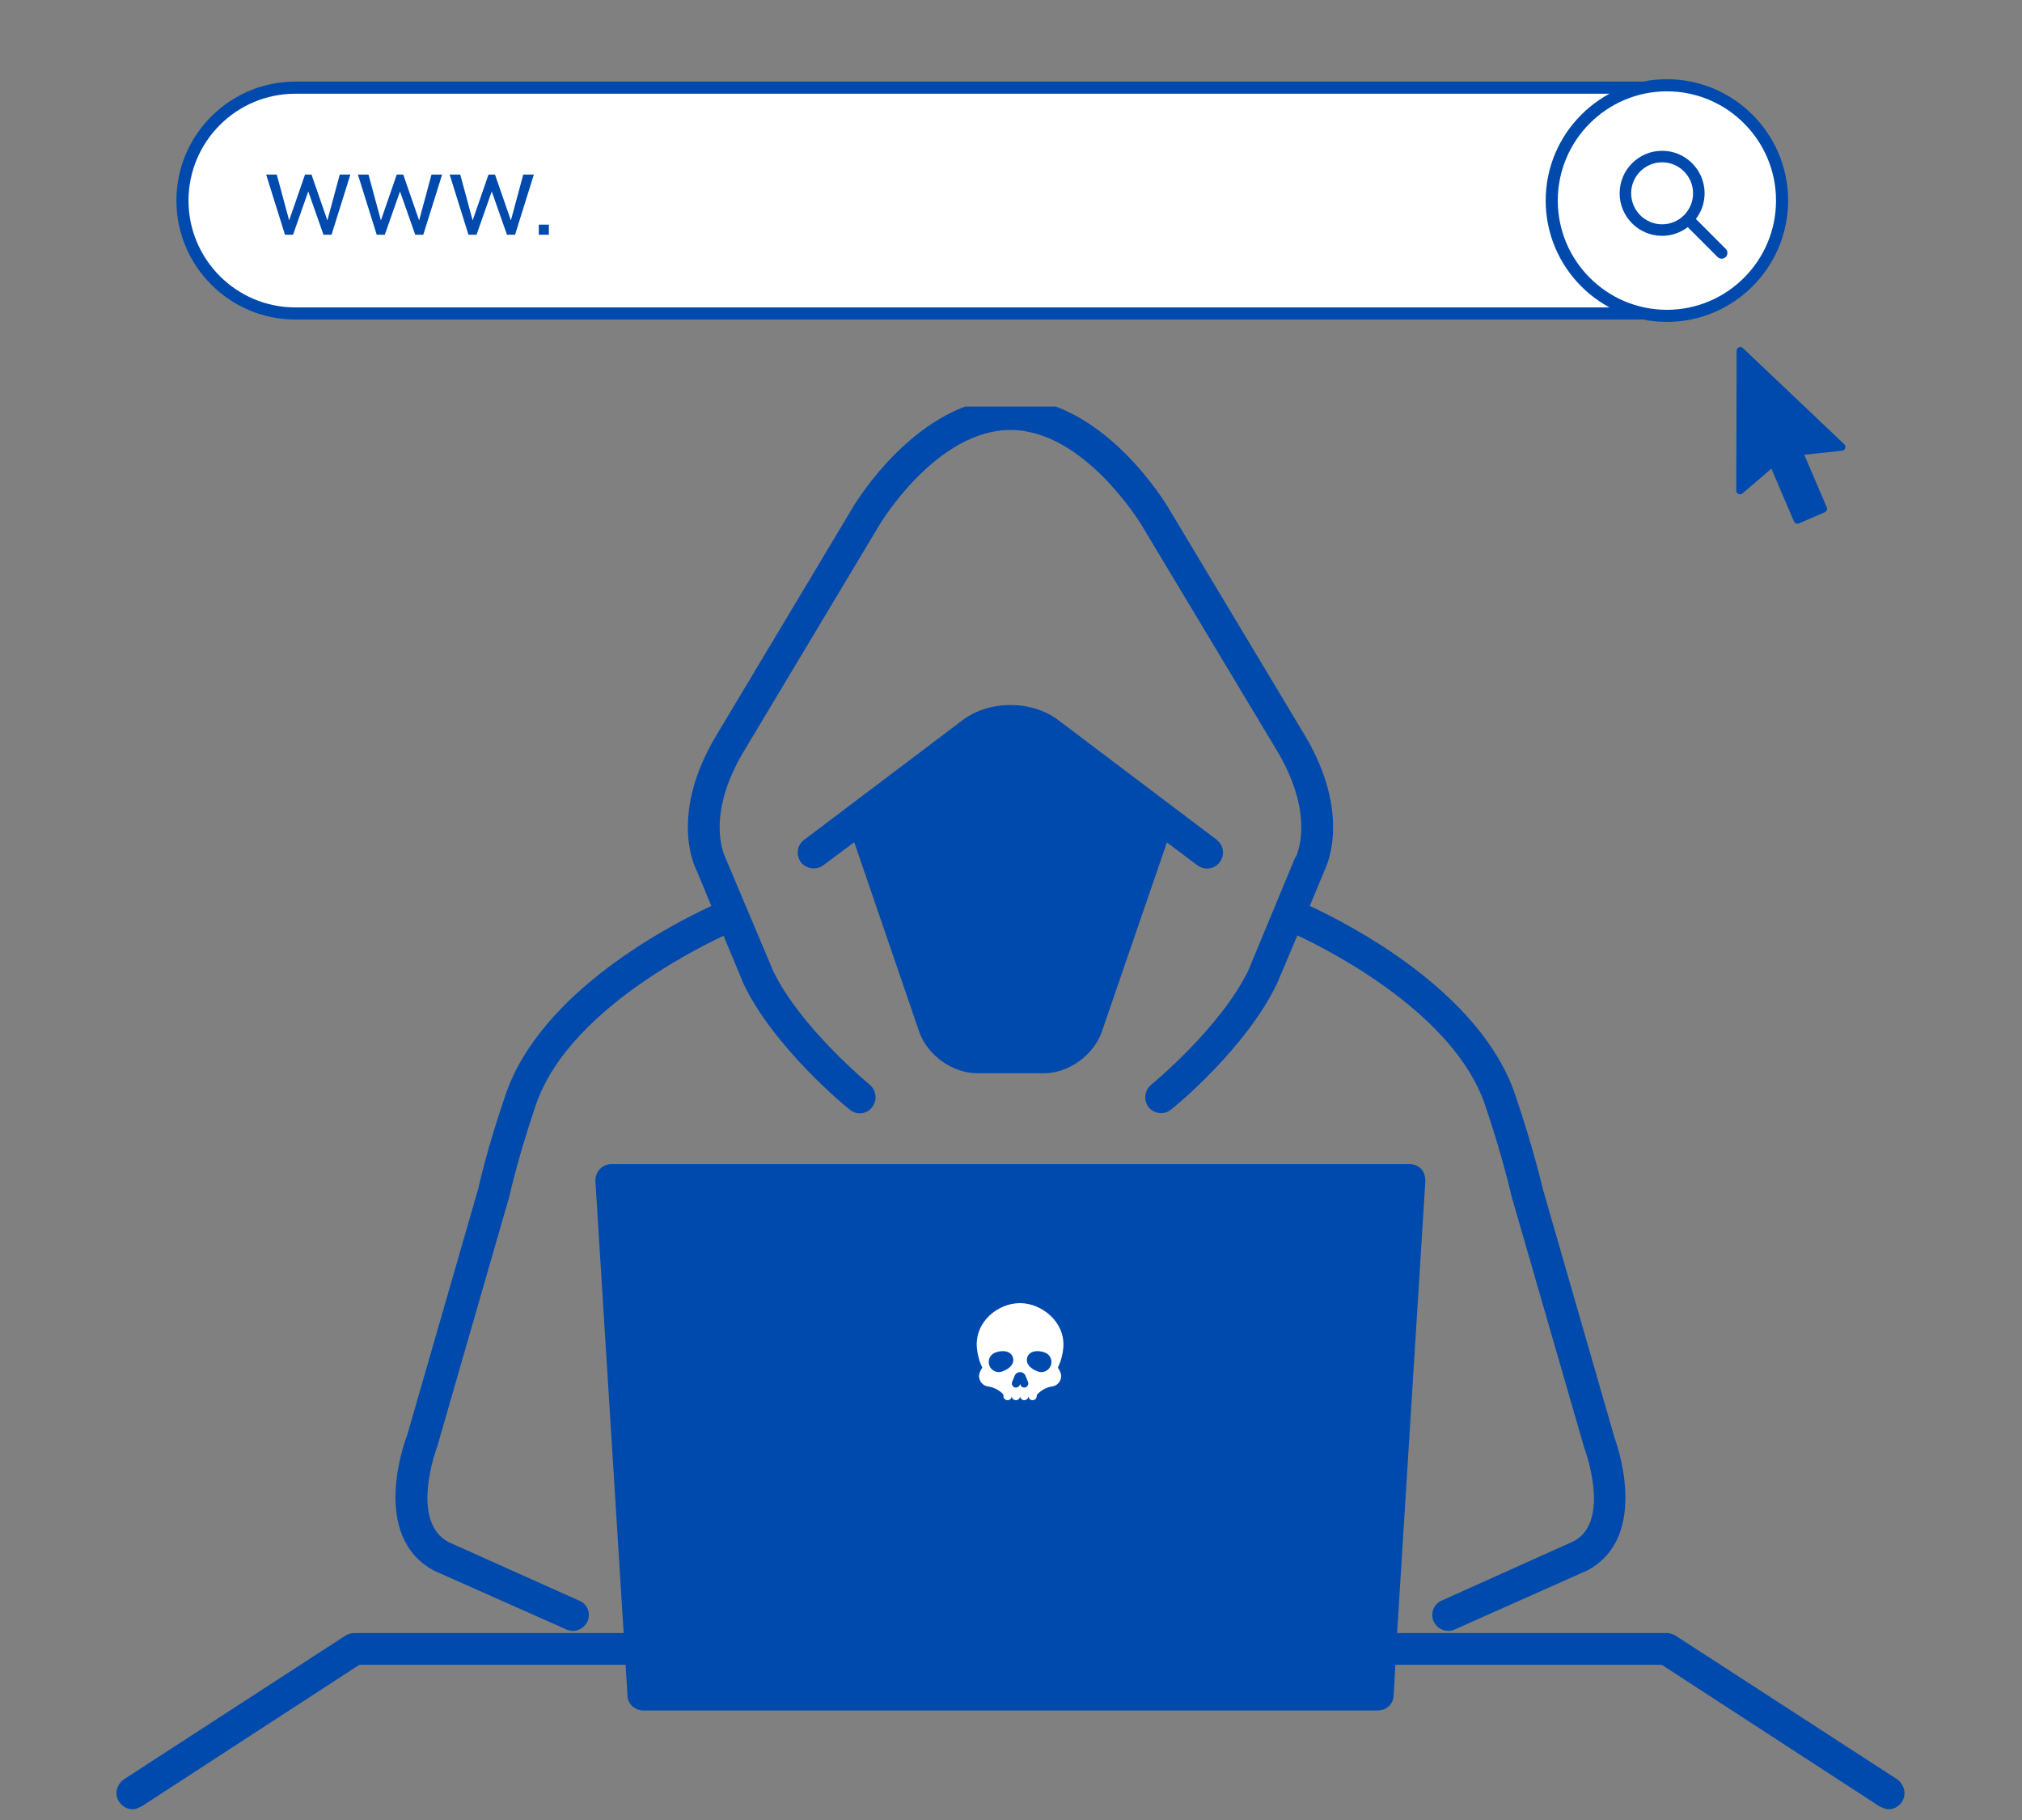 <svg xmlns="http://www.w3.org/2000/svg" xmlns:xlink="http://www.w3.org/1999/xlink" width="2000" zoomAndPan="magnify" viewBox="0 0 1500 1350" height="1800" preserveAspectRatio="xMidYMid meet" version="1.0"><rect x="0" y="0" width="1500" height="1350" fill="#808080" stroke="none"/><defs><clipPath id="835683969e"><path d="M 293 301.57 L 1206 301.57 L 1206 1210 L 293 1210 Z M 293 301.57 " clip-rule="nonzero"/></clipPath><clipPath id="06c69803c8"><path d="M 724 966.605 L 789 966.605 L 789 1038.605 L 724 1038.605 Z M 724 966.605 " clip-rule="nonzero"/></clipPath><clipPath id="cf738e1220"><path d="M 130.93 60 L 1324 60 L 1324 238 L 130.93 238 Z M 130.93 60 " clip-rule="nonzero"/></clipPath><clipPath id="2d5b2c630d"><path d="M 1146 58.691 L 1327 58.691 L 1327 239 L 1146 239 Z M 1146 58.691 " clip-rule="nonzero"/></clipPath><clipPath id="cdf129a4f3"><path d="M 1288 257 L 1369 257 L 1369 388.691 L 1288 388.691 Z M 1288 257 " clip-rule="nonzero"/></clipPath></defs><g clip-path="url(#835683969e)"><path fill="#004aad" d="M 419.992 1208.594 C 421.715 1209.453 423.297 1209.742 425.02 1209.742 C 429.328 1209.742 433.781 1207.156 435.789 1202.703 C 438.52 1196.816 435.789 1189.777 429.758 1187.336 L 332.668 1143.816 C 303.656 1128.305 323.906 1074.156 324.48 1072.574 L 378.055 886.719 C 378.055 886.43 384.086 859.141 397.441 819.785 C 419.848 753.43 508.895 707.324 536.758 694.109 L 551.695 730.016 C 574.387 777.27 627.816 821.223 630.258 822.945 C 632.414 824.812 635.141 825.816 637.727 825.816 C 641.172 825.816 644.766 824.383 646.773 821.508 C 651.082 816.34 650.223 808.871 645.195 804.562 C 644.766 804.273 593.633 762.047 573.527 720.105 L 537.766 635.363 C 537.332 634.215 523.402 605.777 550.977 558.668 L 652.52 389.184 C 652.809 388.609 694.602 318.949 749.609 318.949 C 804.332 318.949 846.27 388.609 846.844 389.469 L 948.242 558.379 C 975.816 605.777 961.887 634.07 961.457 635.363 C 961.168 635.652 961.023 636.082 960.738 636.227 L 926.125 719.676 C 905.73 762.047 854.457 804.273 853.879 804.703 C 848.996 808.727 848.137 816.195 852.156 821.367 C 854.598 824.238 858.047 825.676 861.492 825.676 C 864.078 825.676 866.664 824.812 868.961 822.801 C 871.402 821.223 924.832 777.129 947.523 729.156 L 962.461 693.824 C 990.18 706.895 1079.082 753.141 1101.633 819.5 C 1114.988 858.852 1121.023 886.145 1121.309 887.293 L 1175.023 1073.148 C 1175.312 1074.012 1195.852 1128.16 1167.414 1143.242 L 1069.605 1187.191 C 1063.57 1189.777 1060.844 1196.816 1063.57 1202.703 C 1065.582 1207.156 1069.746 1209.742 1074.488 1209.742 C 1076.066 1209.742 1077.504 1209.453 1079.371 1208.594 L 1177.754 1164.785 C 1225.148 1139.219 1198.293 1067.98 1197.574 1065.969 L 1144.434 881.547 C 1144.145 880.398 1137.824 852.676 1124.039 812.031 C 1098.188 735.477 1001.383 685.777 971.652 671.992 L 982.566 645.707 C 985.441 639.961 1001.383 602.188 968.492 546.312 L 867.094 377.262 C 865.082 373.812 818.117 295.25 749.609 295.25 C 681.102 295.25 633.992 373.812 632.125 377.262 L 530.727 546.602 C 497.836 602.328 513.777 639.961 516.793 645.707 L 527.711 671.992 C 497.98 685.777 401.035 735.477 375.039 812.031 C 361.105 852.676 355.074 880.398 355.074 880.684 L 301.934 1064.961 C 300.641 1067.98 273.926 1139.363 322.039 1165.074 Z M 419.992 1208.594 " fill-opacity="1" fill-rule="nonzero"/></g><path fill="#004aad" d="M 888.207 641.828 C 890.359 643.406 892.945 644.27 895.531 644.27 C 898.98 644.27 902.715 642.547 904.867 639.531 C 908.891 634.07 907.738 626.891 902.57 622.867 L 785.227 534.25 C 765.266 519.168 733.953 519.168 713.992 534.25 L 596.648 622.867 C 591.191 626.891 590.332 634.07 594.066 639.531 C 598.086 644.559 605.555 645.707 610.727 641.828 L 633.703 624.734 L 681.961 765.492 C 687.852 782.586 706.664 796.086 724.906 796.086 L 774.457 796.086 C 792.84 796.086 811.223 782.586 817.258 765.637 L 865.656 624.879 Z M 888.207 641.828 " fill-opacity="1" fill-rule="nonzero"/><path fill="#004aad" d="M 1407.551 1319.906 L 1242.672 1213.047 C 1240.66 1211.895 1238.363 1211.32 1236.207 1211.32 L 1036.426 1211.32 L 1057.395 875.945 C 1057.395 872.641 1056.391 869.34 1054.238 867.039 C 1051.938 864.598 1048.777 863.449 1045.617 863.449 L 453.602 863.449 C 450.441 863.449 447.281 864.742 444.984 867.184 C 442.828 869.48 441.68 872.641 441.68 875.945 L 462.648 1211.32 L 263.012 1211.32 C 260.711 1211.32 258.559 1211.895 256.547 1213.047 L 91.809 1319.906 C 86.352 1323.926 84.629 1331.109 88.363 1336.422 C 90.66 1340.016 94.395 1342.023 98.418 1342.023 C 100.715 1342.023 102.871 1340.875 104.879 1340.016 L 266.602 1234.875 L 464.086 1234.875 L 465.52 1258.145 C 465.809 1264.32 471.266 1268.773 477.441 1268.773 L 1021.922 1268.773 C 1028.242 1268.773 1033.41 1264.32 1033.844 1258.145 L 1035.133 1234.875 L 1232.762 1234.875 L 1394.484 1340.016 C 1396.637 1340.875 1398.648 1342.023 1401.09 1342.023 C 1404.969 1342.023 1408.703 1340.016 1411 1336.422 C 1414.445 1331.109 1412.867 1323.926 1407.551 1319.906 Z M 1407.551 1319.906 " fill-opacity="1" fill-rule="nonzero"/><g clip-path="url(#06c69803c8)"><path fill="#ffffff" d="M 779.574 1012.762 C 778.203 1016.668 773.934 1018.715 770.043 1017.34 C 763.176 1014.918 760.762 1010.508 762.133 1006.605 C 763.504 1002.703 768.504 1000.91 775.008 1003.207 C 778.898 1004.582 780.945 1008.859 779.574 1012.762 Z M 760.574 1029.137 C 760.543 1029.145 760.512 1029.152 760.48 1029.16 C 758.562 1029.605 756.738 1028.086 756.738 1026.105 C 756.738 1028.086 754.914 1029.605 752.992 1029.16 C 752.984 1029.156 752.977 1029.156 752.969 1029.152 C 751.137 1028.719 750.16 1026.707 750.879 1024.965 L 752.73 1020.457 C 753.398 1018.832 754.98 1017.77 756.738 1017.77 C 758.492 1017.77 760.074 1018.832 760.746 1020.457 L 762.594 1024.949 C 763.301 1026.672 762.371 1028.68 760.574 1029.137 Z M 743.434 1017.34 C 739.539 1018.715 735.273 1016.668 733.902 1012.762 C 732.531 1008.859 734.574 1004.582 738.469 1003.207 C 744.969 1000.91 749.973 1002.703 751.344 1006.605 C 752.715 1010.508 750.301 1014.918 743.434 1017.34 Z M 756.742 966.605 C 740.117 966.605 722.984 980.566 724.688 999.832 C 725.082 1004.285 726.215 1009.312 728.723 1014.445 C 727.758 1015.801 727.105 1017.121 726.688 1018.383 C 725.18 1022.902 728.172 1027.707 732.871 1028.395 C 740.539 1029.516 744.371 1034.465 744.371 1034.465 L 744.371 1035.508 C 744.371 1037.219 745.754 1038.605 747.461 1038.605 C 749.168 1038.605 750.555 1037.219 750.555 1035.508 C 750.555 1037.219 751.938 1038.605 753.645 1038.605 C 755.355 1038.605 756.742 1037.219 756.742 1035.508 C 756.742 1037.219 758.125 1038.605 759.832 1038.605 C 761.539 1038.605 762.926 1037.219 762.926 1035.508 C 762.926 1037.219 764.309 1038.605 766.016 1038.605 C 767.727 1038.605 769.109 1037.219 769.109 1035.508 L 769.109 1034.824 C 769.109 1034.824 772.941 1029.516 780.609 1028.395 C 785.309 1027.707 788.297 1022.902 786.793 1018.383 C 786.371 1017.121 785.723 1015.801 784.758 1014.445 C 787.262 1009.312 788.398 1004.285 788.793 999.832 C 790.496 980.566 772.652 966.605 756.742 966.605 " fill-opacity="1" fill-rule="nonzero"/></g><path fill="#ffffff" d="M 1235.473 232.516 L 219.012 232.516 C 172.809 232.516 135.359 195.02 135.359 148.773 C 135.359 102.523 172.809 65.031 219.012 65.031 L 1235.473 65.031 C 1281.684 65.031 1319.133 102.523 1319.133 148.773 C 1319.133 195.02 1281.684 232.516 1235.473 232.516 " fill-opacity="1" fill-rule="nonzero"/><g clip-path="url(#cf738e1220)"><path fill="#004aad" d="M 219.012 69.523 C 175.363 69.523 139.848 105.074 139.848 148.773 C 139.848 192.465 175.363 228.023 219.012 228.023 L 1235.473 228.023 C 1279.129 228.023 1314.645 192.465 1314.645 148.773 C 1314.645 105.074 1279.129 69.523 1235.473 69.523 Z M 1235.473 237.008 L 219.012 237.008 C 170.41 237.008 130.871 197.418 130.871 148.773 C 130.871 100.117 170.41 60.539 219.012 60.539 L 1235.473 60.539 C 1284.082 60.539 1323.621 100.117 1323.621 148.773 C 1323.621 197.418 1284.082 237.008 1235.473 237.008 " fill-opacity="1" fill-rule="nonzero"/></g><path fill="#004aad" d="M 197.445 129.477 L 205.312 129.477 L 214.504 163.496 L 226.277 129.477 L 231.086 129.477 L 242.859 163.496 L 252.055 129.477 L 259.922 129.477 L 245.953 174.125 L 239.977 174.125 L 228.684 141.992 L 217.379 174.125 L 211.406 174.125 L 197.445 129.477 " fill-opacity="1" fill-rule="nonzero"/><path fill="#004aad" d="M 265.504 129.477 L 273.363 129.477 L 282.562 163.496 L 294.336 129.477 L 299.145 129.477 L 310.918 163.496 L 320.113 129.477 L 327.98 129.477 L 314.012 174.125 L 308.043 174.125 L 296.742 141.992 L 285.438 174.125 L 279.469 174.125 L 265.504 129.477 " fill-opacity="1" fill-rule="nonzero"/><path fill="#004aad" d="M 333.562 129.477 L 341.43 129.477 L 350.621 163.496 L 362.395 129.477 L 367.207 129.477 L 378.984 163.496 L 388.18 129.477 L 396.039 129.477 L 382.078 174.125 L 376.102 174.125 L 364.801 141.992 L 353.504 174.125 L 347.531 174.125 L 333.562 129.477 " fill-opacity="1" fill-rule="nonzero"/><path fill="#004aad" d="M 399.691 166.637 L 407.168 166.637 L 407.168 174.125 L 399.691 174.125 L 399.691 166.637 " fill-opacity="1" fill-rule="nonzero"/><path fill="#ffffff" d="M 1236.574 234.289 C 1189.391 234.289 1151.137 196 1151.137 148.773 C 1151.137 101.543 1189.391 63.254 1236.574 63.254 C 1283.758 63.254 1322.008 101.543 1322.008 148.773 C 1322.008 196 1283.758 234.289 1236.574 234.289 " fill-opacity="1" fill-rule="nonzero"/><g clip-path="url(#2d5b2c630d)"><path fill="#004aad" d="M 1236.574 67.746 C 1191.941 67.746 1155.625 104.09 1155.625 148.773 C 1155.625 193.445 1191.941 229.797 1236.574 229.797 C 1281.211 229.797 1317.52 193.445 1317.52 148.773 C 1317.52 104.098 1281.211 67.746 1236.574 67.746 Z M 1236.574 238.781 C 1186.992 238.781 1146.652 198.402 1146.652 148.773 C 1146.652 99.141 1186.992 58.762 1236.574 58.762 C 1286.156 58.762 1326.496 99.141 1326.496 148.773 C 1326.496 198.402 1286.156 238.781 1236.574 238.781 " fill-opacity="1" fill-rule="nonzero"/></g><path fill="#004aad" d="M 1210.055 143.387 C 1210.055 130.711 1220.355 120.395 1233.023 120.395 C 1245.688 120.395 1255.988 130.711 1255.988 143.387 C 1255.988 156.07 1245.688 166.383 1233.023 166.383 C 1220.355 166.383 1210.055 156.07 1210.055 143.387 Z M 1280.215 184.59 L 1258.086 162.43 C 1262.109 157.133 1264.539 150.547 1264.539 143.387 C 1264.539 125.996 1250.402 111.848 1233.023 111.848 C 1215.648 111.848 1201.508 125.996 1201.508 143.387 C 1201.508 160.781 1215.648 174.93 1233.023 174.93 C 1240.176 174.93 1246.754 172.512 1252.051 168.48 L 1274.18 190.633 C 1275.012 191.469 1276.105 191.883 1277.203 191.883 C 1278.289 191.883 1279.383 191.469 1280.215 190.633 C 1281.887 188.961 1281.887 186.254 1280.215 184.59 " fill-opacity="1" fill-rule="nonzero"/><g clip-path="url(#cdf129a4f3)"><path fill="#004aad" d="M 1333.383 388.461 C 1333.031 388.461 1332.68 388.391 1332.352 388.262 C 1331.664 387.988 1331.117 387.449 1330.828 386.773 L 1314.078 347.637 L 1292.637 366 C 1291.809 366.707 1290.645 366.871 1289.656 366.414 C 1288.672 365.957 1288.043 364.969 1288.043 363.879 L 1288.273 260.191 C 1288.281 259.074 1288.945 258.07 1289.965 257.633 C 1290.98 257.199 1292.164 257.41 1292.973 258.176 L 1368.133 329.527 C 1368.918 330.281 1369.199 331.418 1368.855 332.441 C 1368.504 333.473 1367.594 334.203 1366.516 334.316 L 1338.473 337.297 L 1355.176 376.332 C 1355.785 377.742 1355.125 379.375 1353.715 379.98 L 1334.477 388.234 C 1334.133 388.383 1333.754 388.461 1333.383 388.461 " fill-opacity="1" fill-rule="nonzero"/></g></svg>